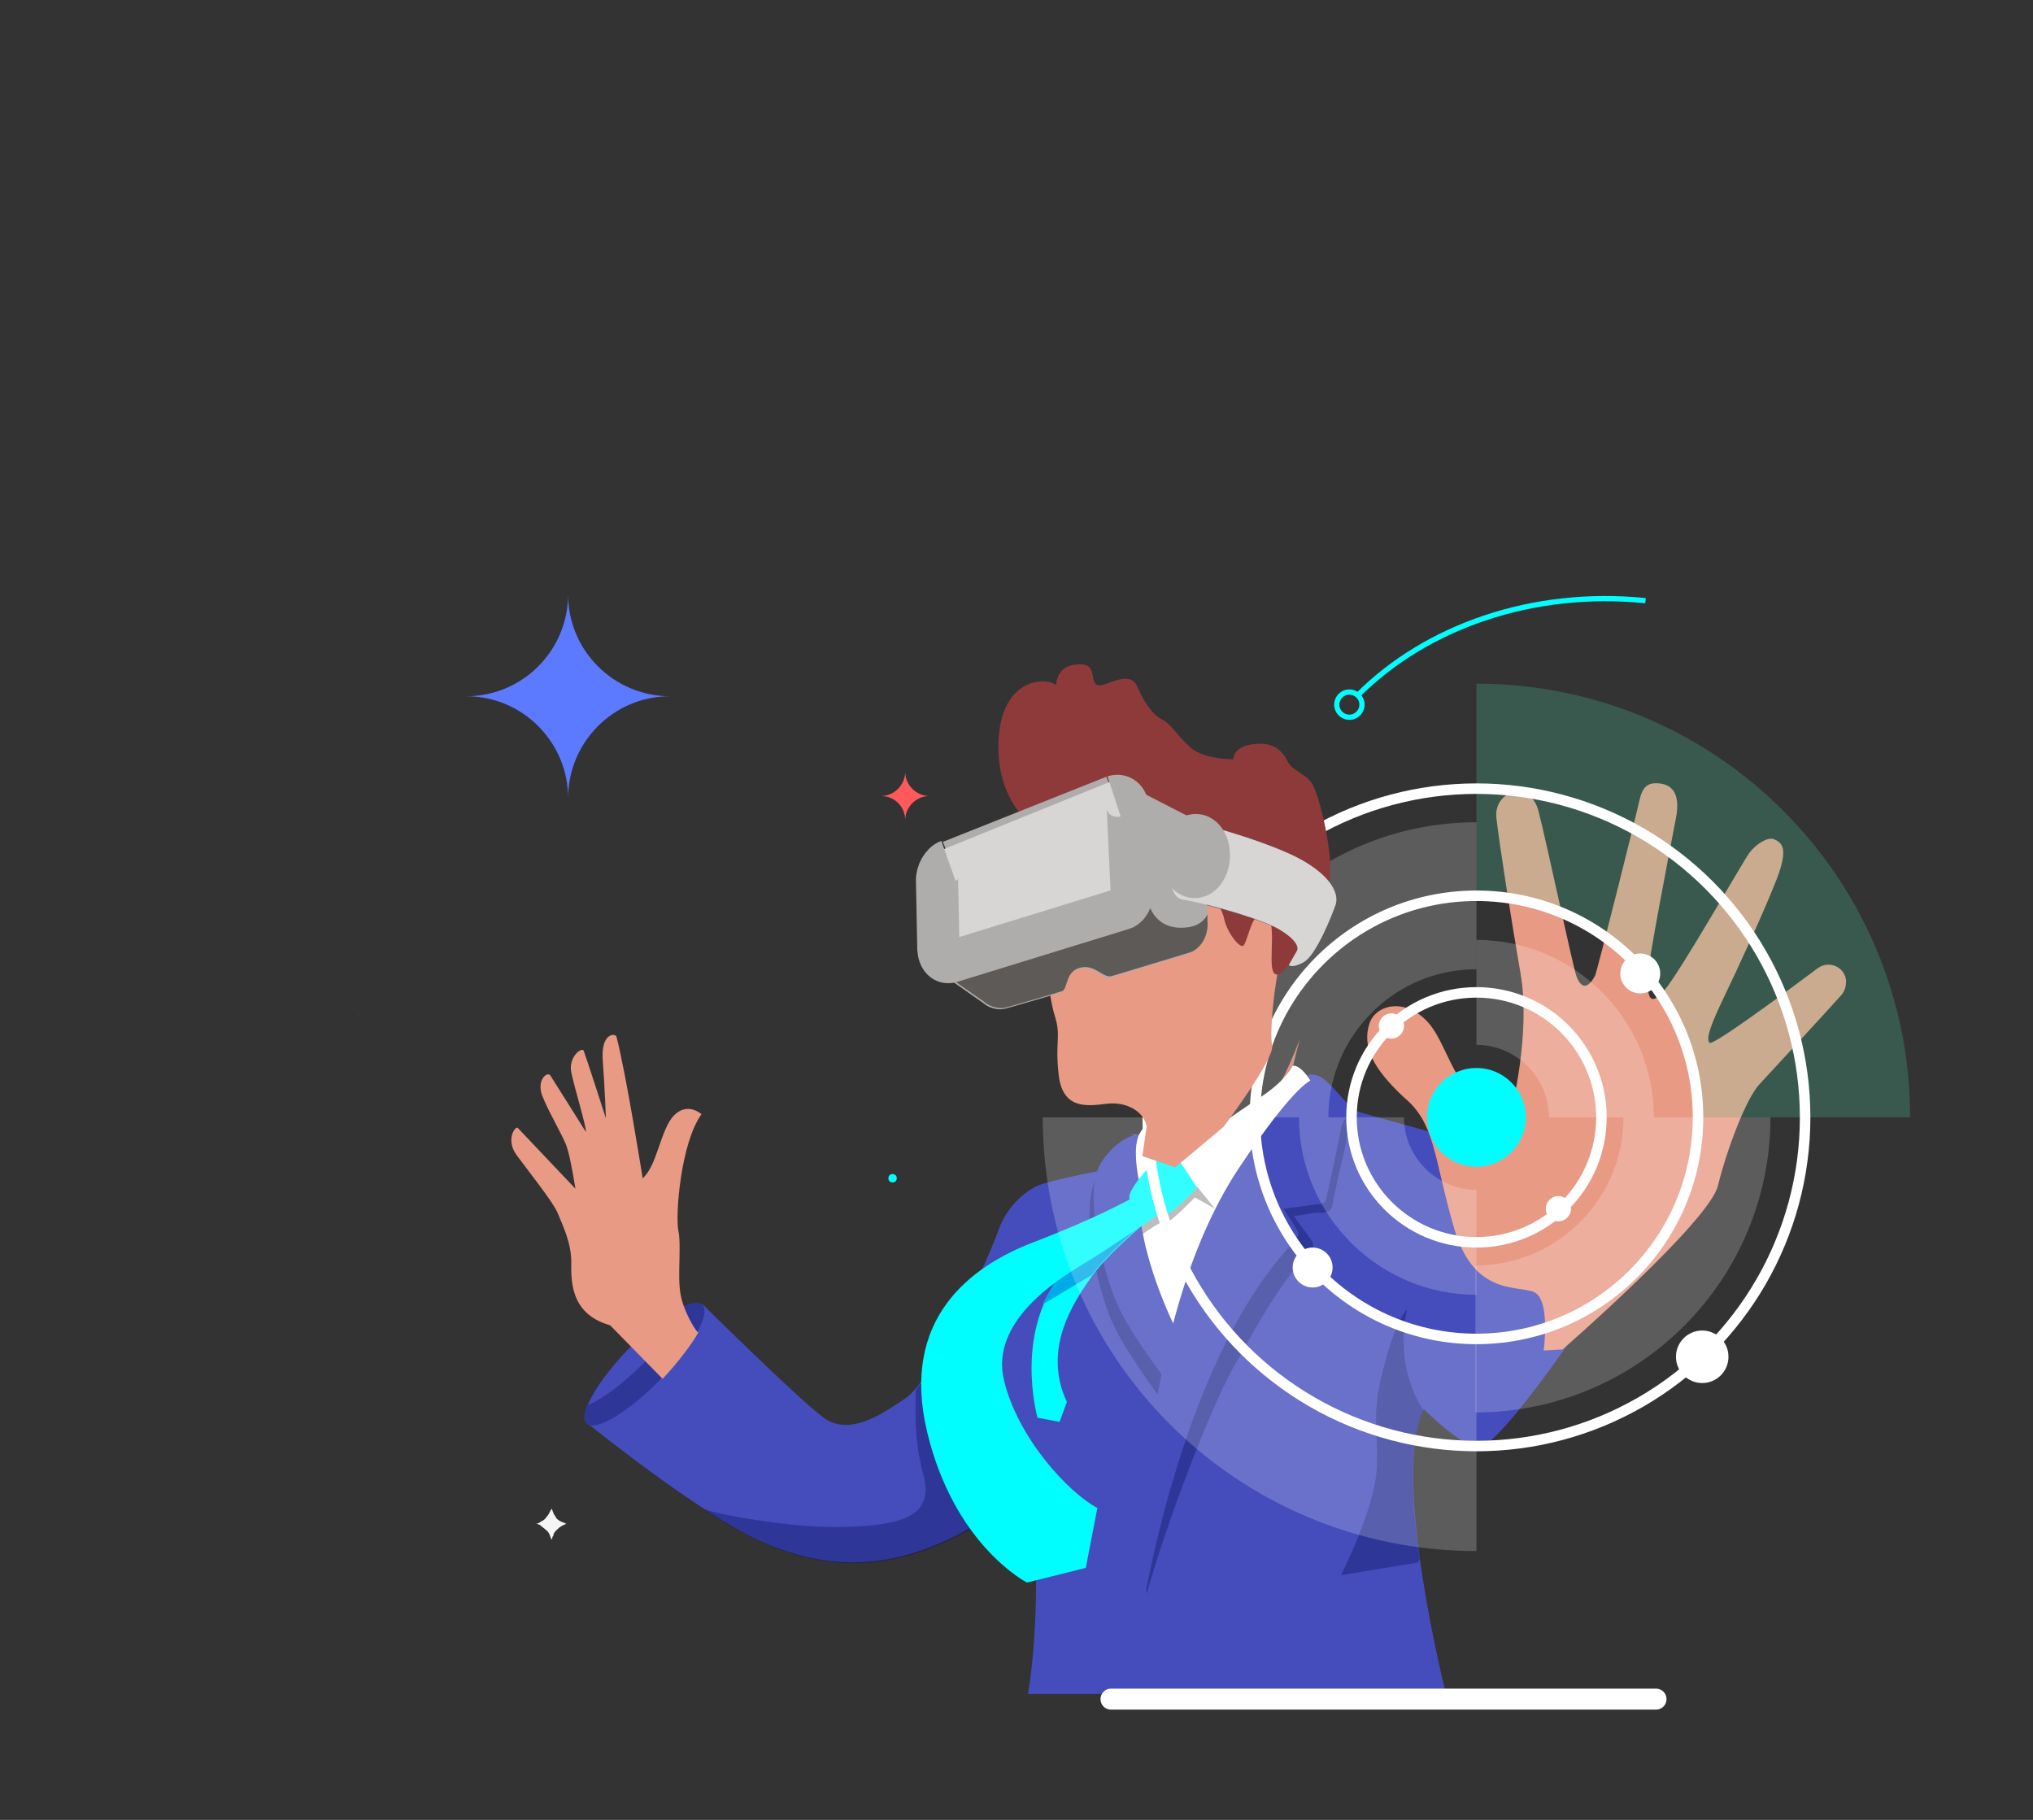 <svg id="esKSiUOq5NZ1" xmlns="http://www.w3.org/2000/svg" xmlns:xlink="http://www.w3.org/1999/xlink" viewBox="0 0 193.6 173.3" shape-rendering="geometricPrecision" text-rendering="geometricPrecision" width="193.6" height="173.3">
<rect x="0" y="0" width="193.6" height="173.3" fill="#333333" stroke="none"/>
<style><![CDATA[
#esKSiUOq5NZ31_tr {animation: esKSiUOq5NZ31_tr__tr 14000ms linear infinite normal forwards}@keyframes esKSiUOq5NZ31_tr__tr { 0% {transform: translate(152.999px,119.75px) rotate(0deg)} 5% {transform: translate(152.999px,119.75px) rotate(-10deg)} 10% {transform: translate(152.999px,119.75px) rotate(10deg)} 15% {transform: translate(152.999px,119.75px) rotate(0deg)} 20% {transform: translate(152.999px,119.75px) rotate(-10deg)} 25% {transform: translate(152.999px,119.75px) rotate(10deg)} 30% {transform: translate(152.999px,119.75px) rotate(0deg)} 35% {transform: translate(152.999px,119.75px) rotate(-10deg)} 40% {transform: translate(152.999px,119.75px) rotate(10deg)} 45% {transform: translate(152.999px,119.75px) rotate(0deg)} 50% {transform: translate(152.999px,119.75px) rotate(-10deg)} 55% {transform: translate(152.999px,119.75px) rotate(10deg)} 60% {transform: translate(152.999px,119.75px) rotate(0deg)} 65% {transform: translate(152.999px,119.75px) rotate(-10deg)} 70% {transform: translate(152.999px,119.75px) rotate(10deg)} 75% {transform: translate(152.999px,119.75px) rotate(0deg)} 80% {transform: translate(152.999px,119.75px) rotate(-10deg)} 85% {transform: translate(152.999px,119.75px) rotate(10deg)} 90% {transform: translate(152.999px,119.75px) rotate(0deg)} 100% {transform: translate(152.999px,119.75px) rotate(0deg)}} #esKSiUOq5NZ32_tr {animation: esKSiUOq5NZ32_tr__tr 14000ms linear infinite normal forwards}@keyframes esKSiUOq5NZ32_tr__tr { 0% {transform: translate(140.6px,106.4px) rotate(0deg)} 100% {transform: translate(140.6px,106.4px) rotate(720deg)}} #esKSiUOq5NZ43_tr {animation: esKSiUOq5NZ43_tr__tr 14000ms linear infinite normal forwards}@keyframes esKSiUOq5NZ43_tr__tr { 0% {transform: translate(140.6px,106.4px) rotate(0deg)} 100% {transform: translate(140.6px,106.4px) rotate(720deg)}} #esKSiUOq5NZ47_tr {animation: esKSiUOq5NZ47_tr__tr 14000ms linear infinite normal forwards}@keyframes esKSiUOq5NZ47_tr__tr { 0% {transform: translate(140.6px,106.4px) rotate(0deg)} 100% {transform: translate(140.6px,106.4px) rotate(-720deg)}} #esKSiUOq5NZ51_tr {animation: esKSiUOq5NZ51_tr__tr 14000ms linear infinite normal forwards}@keyframes esKSiUOq5NZ51_tr__tr { 0% {transform: translate(140.6px,106.4px) rotate(0deg)} 100% {transform: translate(140.6px,106.4px) rotate(720deg)}} #esKSiUOq5NZ55_tr {animation: esKSiUOq5NZ55_tr__tr 14000ms linear infinite normal forwards}@keyframes esKSiUOq5NZ55_tr__tr { 0% {transform: translate(111.7px,111.1px) rotate(-10deg)} 5% {transform: translate(111.7px,111.1px) rotate(0deg)} 14.286% {transform: translate(111.7px,111.1px) rotate(0deg)} 19.286% {transform: translate(111.7px,111.1px) rotate(-5deg)} 28.571% {transform: translate(111.7px,111.1px) rotate(-5deg)} 33.571% {transform: translate(111.7px,111.1px) rotate(0deg)} 42.857% {transform: translate(111.7px,111.1px) rotate(0deg)} 47.857% {transform: translate(111.7px,111.1px) rotate(-5deg)} 58.571% {transform: translate(111.7px,111.1px) rotate(-5deg)} 63.571% {transform: translate(111.7px,111.1px) rotate(0deg)} 72.857% {transform: translate(111.7px,111.1px) rotate(0deg)} 77.857% {transform: translate(111.7px,111.1px) rotate(-5deg)} 87.143% {transform: translate(111.7px,111.1px) rotate(-5deg)} 92.143% {transform: translate(111.7px,111.1px) rotate(0deg)} 100% {transform: translate(111.7px,111.1px) rotate(0deg)}} #esKSiUOq5NZ75 {animation: esKSiUOq5NZ75_s_do 14000ms linear infinite normal forwards}@keyframes esKSiUOq5NZ75_s_do { 0% {stroke-dashoffset: -17} 7.143% {stroke-dashoffset: 0} 100% {stroke-dashoffset: 0}} #esKSiUOq5NZ76 {animation: esKSiUOq5NZ76_s_do 14000ms linear infinite normal forwards}@keyframes esKSiUOq5NZ76_s_do { 0% {stroke-dashoffset: 11.5} 7.143% {stroke-dashoffset: 0} 100% {stroke-dashoffset: 0}} #esKSiUOq5NZ77 {animation: esKSiUOq5NZ77_s_do 14000ms linear infinite normal forwards}@keyframes esKSiUOq5NZ77_s_do { 0% {stroke-dashoffset: -34.7} 7.143% {stroke-dashoffset: 0} 100% {stroke-dashoffset: 0}} #esKSiUOq5NZ80 {animation: esKSiUOq5NZ80_s_do 14000ms linear infinite normal forwards}@keyframes esKSiUOq5NZ80_s_do { 0% {stroke-dashoffset: 14.321} 0.714% {stroke-dashoffset: 14.321} 5.714% {stroke-dashoffset: 0} 100% {stroke-dashoffset: 0}} #esKSiUOq5NZ81_ts {animation: esKSiUOq5NZ81_ts__ts 14000ms linear infinite normal forwards}@keyframes esKSiUOq5NZ81_ts__ts { 0% {transform: translate(23px,101.5px) scale(0,0);animation-timing-function: cubic-bezier(0.42,0,0.58,1)} 2.143% {transform: translate(23px,101.5px) scale(1.1,1.1);animation-timing-function: cubic-bezier(0,0,0.58,1)} 4.286% {transform: translate(23px,101.5px) scale(1,1)} 100% {transform: translate(23px,101.5px) scale(1,1)}} #esKSiUOq5NZ82_ts {animation: esKSiUOq5NZ82_ts__ts 14000ms linear infinite normal forwards}@keyframes esKSiUOq5NZ82_ts__ts { 0% {transform: translate(35px,97.6px) scale(0,0)} 4.286% {transform: translate(35px,97.6px) scale(0,0);animation-timing-function: cubic-bezier(0.42,0,0.58,1)} 6.429% {transform: translate(35px,97.6px) scale(1.1,1.1);animation-timing-function: cubic-bezier(0,0,0.58,1)} 8.571% {transform: translate(35px,97.6px) scale(1,1)} 100% {transform: translate(35px,97.6px) scale(1,1)}} #esKSiUOq5NZ83_ts {animation: esKSiUOq5NZ83_ts__ts 14000ms linear infinite normal forwards}@keyframes esKSiUOq5NZ83_ts__ts { 0% {transform: translate(86.2px,75.8px) scale(0.7,0.7);animation-timing-function: cubic-bezier(0.42,0,0.58,1)} 3.571% {transform: translate(86.2px,75.8px) scale(1,1);animation-timing-function: cubic-bezier(0,0,0.58,1)} 7.143% {transform: translate(86.2px,75.8px) scale(0.7,0.7);animation-timing-function: cubic-bezier(0.42,0,0.58,1)} 10.714% {transform: translate(86.2px,75.8px) scale(1,1);animation-timing-function: cubic-bezier(0,0,0.58,1)} 14.286% {transform: translate(86.2px,75.8px) scale(0.7,0.7);animation-timing-function: cubic-bezier(0.42,0,0.58,1)} 17.857% {transform: translate(86.2px,75.8px) scale(1,1);animation-timing-function: cubic-bezier(0,0,0.58,1)} 21.429% {transform: translate(86.2px,75.8px) scale(0.7,0.7);animation-timing-function: cubic-bezier(0.42,0,0.58,1)} 25% {transform: translate(86.2px,75.8px) scale(1,1);animation-timing-function: cubic-bezier(0,0,0.58,1)} 28.571% {transform: translate(86.2px,75.8px) scale(0.7,0.7);animation-timing-function: cubic-bezier(0.42,0,0.58,1)} 32.143% {transform: translate(86.2px,75.8px) scale(1,1);animation-timing-function: cubic-bezier(0,0,0.58,1)} 35.714% {transform: translate(86.2px,75.8px) scale(0.7,0.7);animation-timing-function: cubic-bezier(0.42,0,0.58,1)} 39.286% {transform: translate(86.2px,75.8px) scale(1,1);animation-timing-function: cubic-bezier(0,0,0.58,1)} 42.857% {transform: translate(86.2px,75.8px) scale(0.7,0.7);animation-timing-function: cubic-bezier(0.42,0,0.58,1)} 46.429% {transform: translate(86.2px,75.8px) scale(1,1);animation-timing-function: cubic-bezier(0,0,0.58,1)} 50% {transform: translate(86.2px,75.8px) scale(0.7,0.7);animation-timing-function: cubic-bezier(0.42,0,0.58,1)} 53.571% {transform: translate(86.2px,75.8px) scale(1,1);animation-timing-function: cubic-bezier(0,0,0.58,1)} 57.143% {transform: translate(86.2px,75.8px) scale(0.7,0.7);animation-timing-function: cubic-bezier(0.42,0,0.58,1)} 60.714% {transform: translate(86.2px,75.8px) scale(1,1);animation-timing-function: cubic-bezier(0,0,0.58,1)} 64.286% {transform: translate(86.2px,75.8px) scale(0.7,0.7);animation-timing-function: cubic-bezier(0.42,0,0.58,1)} 67.857% {transform: translate(86.2px,75.8px) scale(1,1);animation-timing-function: cubic-bezier(0,0,0.58,1)} 71.429% {transform: translate(86.2px,75.8px) scale(0.7,0.7);animation-timing-function: cubic-bezier(0.42,0,0.58,1)} 75% {transform: translate(86.2px,75.8px) scale(1,1);animation-timing-function: cubic-bezier(0,0,0.58,1)} 78.571% {transform: translate(86.2px,75.8px) scale(0.7,0.7);animation-timing-function: cubic-bezier(0.42,0,0.58,1)} 82.143% {transform: translate(86.2px,75.8px) scale(1,1);animation-timing-function: cubic-bezier(0,0,0.58,1)} 85.714% {transform: translate(86.2px,75.8px) scale(0.7,0.7)} 100% {transform: translate(86.2px,75.8px) scale(0.7,0.7)}} #esKSiUOq5NZ85_ts {animation: esKSiUOq5NZ85_ts__ts 14000ms linear infinite normal forwards}@keyframes esKSiUOq5NZ85_ts__ts { 0% {transform: translate(86.35px,65.6px) scale(0,0)} 4.286% {transform: translate(86.35px,65.6px) scale(0,0);animation-timing-function: cubic-bezier(0.42,0,0.58,1)} 7.857% {transform: translate(86.35px,65.6px) scale(1.1,1.1);animation-timing-function: cubic-bezier(0,0,0.58,1)} 11.429% {transform: translate(86.35px,65.6px) scale(1,1)} 100% {transform: translate(86.35px,65.6px) scale(1,1)}} #esKSiUOq5NZ87_ts {animation: esKSiUOq5NZ87_ts__ts 14000ms linear infinite normal forwards}@keyframes esKSiUOq5NZ87_ts__ts { 0% {transform: translate(54.1px,66.3px) scale(1,1);animation-timing-function: cubic-bezier(0.42,0,0.58,1)} 3.571% {transform: translate(54.1px,66.3px) scale(0.8,0.8)} 7.143% {transform: translate(54.1px,66.3px) scale(1,1);animation-timing-function: cubic-bezier(0.42,0,0.58,1)} 10.714% {transform: translate(54.1px,66.3px) scale(0.8,0.8)} 14.286% {transform: translate(54.1px,66.3px) scale(1,1);animation-timing-function: cubic-bezier(0.42,0,0.58,1)} 17.857% {transform: translate(54.1px,66.3px) scale(0.8,0.8)} 21.429% {transform: translate(54.1px,66.3px) scale(1,1);animation-timing-function: cubic-bezier(0.42,0,0.58,1)} 25% {transform: translate(54.1px,66.3px) scale(0.8,0.8)} 28.571% {transform: translate(54.1px,66.3px) scale(1,1);animation-timing-function: cubic-bezier(0.42,0,0.58,1)} 32.143% {transform: translate(54.1px,66.3px) scale(0.8,0.8)} 35.714% {transform: translate(54.1px,66.3px) scale(1,1);animation-timing-function: cubic-bezier(0.42,0,0.58,1)} 39.286% {transform: translate(54.1px,66.3px) scale(0.8,0.8)} 42.857% {transform: translate(54.1px,66.3px) scale(1,1);animation-timing-function: cubic-bezier(0.42,0,0.58,1)} 46.429% {transform: translate(54.1px,66.3px) scale(0.8,0.8)} 50% {transform: translate(54.1px,66.3px) scale(1,1);animation-timing-function: cubic-bezier(0.42,0,0.58,1)} 53.571% {transform: translate(54.1px,66.3px) scale(0.8,0.8)} 57.143% {transform: translate(54.1px,66.3px) scale(1,1);animation-timing-function: cubic-bezier(0.42,0,0.58,1)} 60.714% {transform: translate(54.1px,66.3px) scale(0.8,0.8)} 64.286% {transform: translate(54.1px,66.3px) scale(1,1);animation-timing-function: cubic-bezier(0.42,0,0.58,1)} 67.857% {transform: translate(54.1px,66.3px) scale(0.8,0.8)} 71.429% {transform: translate(54.1px,66.3px) scale(1,1);animation-timing-function: cubic-bezier(0.42,0,0.58,1)} 75% {transform: translate(54.1px,66.3px) scale(0.8,0.8)} 78.571% {transform: translate(54.1px,66.3px) scale(1,1);animation-timing-function: cubic-bezier(0.42,0,0.58,1)} 82.143% {transform: translate(54.1px,66.3px) scale(0.8,0.8)} 85.714% {transform: translate(54.1px,66.3px) scale(1,1)} 100% {transform: translate(54.1px,66.3px) scale(1,1)}} #esKSiUOq5NZ89_tr {animation: esKSiUOq5NZ89_tr__tr 14000ms linear infinite normal forwards}@keyframes esKSiUOq5NZ89_tr__tr { 0% {transform: translate(41.2px,24.05px) rotate(0deg)} 10.714% {transform: translate(41.2px,24.05px) rotate(0deg)} 100% {transform: translate(41.2px,24.05px) rotate(360deg)}} #esKSiUOq5NZ89_ts {animation: esKSiUOq5NZ89_ts__ts 14000ms linear infinite normal forwards}@keyframes esKSiUOq5NZ89_ts__ts { 0% {transform: scale(0,0)} 10.714% {transform: scale(0,0);animation-timing-function: cubic-bezier(0.42,0,0.58,1)} 14.286% {transform: scale(1.1,1.1);animation-timing-function: cubic-bezier(0,0,0.58,1)} 17.857% {transform: scale(1,1)} 100% {transform: scale(1,1)}} #esKSiUOq5NZ94_ts {animation: esKSiUOq5NZ94_ts__ts 14000ms linear infinite normal forwards}@keyframes esKSiUOq5NZ94_ts__ts { 0% {transform: translate(30.5px,14.775px) scale(0,0)} 15% {transform: translate(30.5px,14.775px) scale(0,0);animation-timing-function: cubic-bezier(0.42,0,0.58,1)} 18.571% {transform: translate(30.5px,14.775px) scale(1.1,1.1);animation-timing-function: cubic-bezier(0,0,0.58,1)} 22.143% {transform: translate(30.5px,14.775px) scale(1,1)} 100% {transform: translate(30.5px,14.775px) scale(1,1)}} #esKSiUOq5NZ97_tr {animation: esKSiUOq5NZ97_tr__tr 14000ms linear infinite normal forwards}@keyframes esKSiUOq5NZ97_tr__tr { 0% {transform: translate(22.2px,36.7px) rotate(0deg)} 12.857% {transform: translate(22.2px,36.7px) rotate(0deg)} 100% {transform: translate(22.2px,36.7px) rotate(720deg)}} #esKSiUOq5NZ97_ts {animation: esKSiUOq5NZ97_ts__ts 14000ms linear infinite normal forwards}@keyframes esKSiUOq5NZ97_ts__ts { 0% {transform: scale(0,0)} 12.857% {transform: scale(0,0);animation-timing-function: cubic-bezier(0.42,0,0.58,1)} 16.429% {transform: scale(1.1,1.1);animation-timing-function: cubic-bezier(0,0,0.58,1)} 20% {transform: scale(1,1)} 100% {transform: scale(1,1)}} #esKSiUOq5NZ104_ts {animation: esKSiUOq5NZ104_ts__ts 14000ms linear infinite normal forwards}@keyframes esKSiUOq5NZ104_ts__ts { 0% {transform: translate(71px,72.5px) scale(0,0)} 2.143% {transform: translate(71px,72.5px) scale(0,0);animation-timing-function: cubic-bezier(0.42,0,0.58,1)} 5.714% {transform: translate(71px,72.5px) scale(1.1,1.1);animation-timing-function: cubic-bezier(0,0,0.58,1)} 9.286% {transform: translate(71px,72.5px) scale(1,1)} 100% {transform: translate(71px,72.5px) scale(1,1)}} #esKSiUOq5NZ108 {animation: esKSiUOq5NZ108_c_o 14000ms linear infinite normal forwards}@keyframes esKSiUOq5NZ108_c_o { 0% {opacity: 0} 10% {opacity: 0} 12.143% {opacity: 1} 14.286% {opacity: 1} 16.429% {opacity: 0} 22.857% {opacity: 0} 25% {opacity: 1} 27.143% {opacity: 1} 29.286% {opacity: 0} 35.714% {opacity: 0} 37.857% {opacity: 1} 40% {opacity: 1} 42.143% {opacity: 0} 48.571% {opacity: 0} 50.714% {opacity: 1} 52.857% {opacity: 1} 55% {opacity: 0} 61.429% {opacity: 0} 63.571% {opacity: 1} 65.714% {opacity: 1} 67.857% {opacity: 0} 74.286% {opacity: 0} 76.429% {opacity: 1} 78.571% {opacity: 1} 80.714% {opacity: 0} 87.143% {opacity: 0} 89.286% {opacity: 1} 91.429% {opacity: 1} 93.571% {opacity: 0} 100% {opacity: 0}} #esKSiUOq5NZ109 {animation: esKSiUOq5NZ109_c_o 14000ms linear infinite normal forwards}@keyframes esKSiUOq5NZ109_c_o { 0% {opacity: 0} 7.857% {opacity: 0} 10% {opacity: 1} 12.143% {opacity: 1} 14.286% {opacity: 1} 16.429% {opacity: 0} 20.714% {opacity: 0} 22.857% {opacity: 1} 27.143% {opacity: 1} 29.286% {opacity: 0} 33.571% {opacity: 0} 35.714% {opacity: 1} 40% {opacity: 1} 42.143% {opacity: 0} 46.429% {opacity: 0} 48.571% {opacity: 1} 52.857% {opacity: 1} 55% {opacity: 0} 59.286% {opacity: 0} 61.429% {opacity: 1} 65.714% {opacity: 1} 67.857% {opacity: 0} 72.143% {opacity: 0} 74.286% {opacity: 1} 78.571% {opacity: 1} 80.714% {opacity: 0} 85% {opacity: 0} 87.143% {opacity: 1} 91.429% {opacity: 1} 93.571% {opacity: 0} 97.857% {opacity: 0} 100% {opacity: 1}} #esKSiUOq5NZ110 {animation: esKSiUOq5NZ110_c_o 14000ms linear infinite normal forwards}@keyframes esKSiUOq5NZ110_c_o { 0% {opacity: 0} 5.714% {opacity: 0} 7.857% {opacity: 1} 14.286% {opacity: 1} 16.429% {opacity: 0} 18.571% {opacity: 0} 20.714% {opacity: 1} 27.143% {opacity: 1} 29.286% {opacity: 0} 31.429% {opacity: 0} 33.571% {opacity: 1} 40% {opacity: 1} 42.143% {opacity: 0} 44.286% {opacity: 0} 46.429% {opacity: 1} 52.857% {opacity: 1} 55% {opacity: 0} 57.143% {opacity: 0} 59.286% {opacity: 1} 65.714% {opacity: 1} 67.857% {opacity: 0} 70% {opacity: 0} 72.143% {opacity: 1} 78.571% {opacity: 1} 80.714% {opacity: 0} 82.857% {opacity: 0} 85% {opacity: 1} 91.429% {opacity: 1} 93.571% {opacity: 0} 95.714% {opacity: 0} 97.857% {opacity: 1} 100% {opacity: 1}} #esKSiUOq5NZ111_ts {animation: esKSiUOq5NZ111_ts__ts 14000ms linear infinite normal forwards}@keyframes esKSiUOq5NZ111_ts__ts { 0% {transform: translate(30.7px,68.3px) scale(0,0)} 6.429% {transform: translate(30.7px,68.3px) scale(0,0);animation-timing-function: cubic-bezier(0.42,0,0.58,1)} 10% {transform: translate(30.7px,68.3px) scale(1.1,1.1);animation-timing-function: cubic-bezier(0,0,0.58,1)} 13.571% {transform: translate(30.7px,68.3px) scale(1,1)} 100% {transform: translate(30.7px,68.3px) scale(1,1)}} #esKSiUOq5NZ124_ts {animation: esKSiUOq5NZ124_ts__ts 14000ms linear infinite normal forwards}@keyframes esKSiUOq5NZ124_ts__ts { 0% {transform: translate(69.4px,43.7px) scale(0,0)} 8.571% {transform: translate(69.4px,43.7px) scale(0,0);animation-timing-function: cubic-bezier(0.42,0,0.58,1)} 12.143% {transform: translate(69.4px,43.7px) scale(1.1,1.1);animation-timing-function: cubic-bezier(0,0,0.58,1)} 15.714% {transform: translate(69.4px,43.7px) scale(1,1)} 100% {transform: translate(69.4px,43.7px) scale(1,1)}} #esKSiUOq5NZ138_ts {animation: esKSiUOq5NZ138_ts__ts 14000ms linear infinite normal forwards}@keyframes esKSiUOq5NZ138_ts__ts { 0% {transform: translate(78.6px,94px) scale(0,0);animation-timing-function: cubic-bezier(0.42,0,0.58,1)} 3.571% {transform: translate(78.6px,94px) scale(1.1,1.1);animation-timing-function: cubic-bezier(0,0,0.58,1)} 7.143% {transform: translate(78.6px,94px) scale(1,1)} 100% {transform: translate(78.6px,94px) scale(1,1)}}
]]></style>
<defs><linearGradient id="esKSiUOq5NZ125-fill" x1="0.047" y1="8.518" x2="17.079" y2="8.518" spreadMethod="pad" gradientUnits="userSpaceOnUse" gradientTransform="translate(0 0)"><stop id="esKSiUOq5NZ125-fill-0" offset="0%" stop-color="#0af"/><stop id="esKSiUOq5NZ125-fill-1" offset="100%" stop-color="#2f76ff"/></linearGradient></defs><g><g><g><path d="M110.9,110.9l-.4,1.4.3.4c0,0,3-2.7,5.9-3.6c3-.9,4.6-.8,4.6-.8s.5,0,1-.2c.2-.3.4-.5.6-.8c0-.1-.1-.3-.2-.5-.8-1.3,1.1-7.9,1.1-7.9s-1.7,4.6-3,5.9c-1.2,1.3-7.8,3.6-13.3,3.2c2,.2,3.4,1.5,3.4,2.9v0Z" fill="#cc7d6a"/><path d="M105.7,111.3c0,0-4.3.8-6.3,1.4-1.5.4-3.5,2.1-4.3,4.4-.8,2.4-6.2,14.2-8.8,16s-5.6,3.7-8,1.8c-2.4-1.8-11.4-10.7-11.4-10.7l-11,11.3c0,0,10.5,8.5,16.4,11.2c6,2.7,12.5,3.3,20.6-1.5l5.7,1.5c0,0,.4,7.9-.7,14.6h39.8c0,0-5.3-20.9-2.1-27.1c0,0,2.9,2.9,4.9,3.7c2.1.7,12.6-15.5,12.6-15.5l-14-13.8-11.1-3.1-20.8,5.9-1.5-.1v0Z" fill="#454dbd"/><polygon points="114.5,112.6 108.5,115 107.8,116.8 111.3,126.7 113.2,126.3 116.6,116.2" fill="#fff"/><path d="M111.7,127.8c0,0-3.7-7.1-3.6-12.8l-.1-5.7c0,0-2,.1-3.6,2.9s.1,10.7,1.6,13.9c1.3,2.8,4.7,7.3,4.7,7.3l1-5.6v0Z" opacity="0.4" fill="#0d1861"/><path d="M125.3,103.7c0,0-1.3-2.4-2.2-2.2c0,0-.6,1.3-2.8,2.8-2.2,1.4-8,5.6-8.4,5.6-.3,0-.2.5.1,1.4s3.7,5.8,3.7,5.8l9.1-12.7.5-.7v0Z" fill="#fff"/><polygon points="114,113 115.7,115.1 113.2,113.7" fill="#afadab"/><path d="M124.1,119.9c.1-.1.2-.2.3-.3.3-.2.8-.7.6-1.3-.1-.3-1.4-1.9-1.8-2.5.9-.1,1.8-.3,2.1-.3.1,0,.1,0,.2,0s.1,0,.2,0c.3,0,1.1,0,1.2-.8c0-.3.8-3.8,1.2-5.5.1-.6.2-1.1.3-1.3.1-.4.3-.8.5-1.2.1-.2.3-.5.3-.7l-1-.3-2,.5-4.1,4.2-8.2,17.6-5,21.6.3,2.2c1.6-5.9,6-17.8,8.6-22.2c2.3-4.1,3.9-7,6.3-9.7Z" opacity="0.4" fill="#0d1861"/><path d="M108.6,154.5c0,0-1.1-27.5,9.4-43.3c5.2-7.8,6.8-8.3,6.8-8.3l-.3-.5c0,0,.6-.3,1.5.3.8.6,2.2,2.3,2.5,2.6s-.6,1.2-.8,2.2c-.2,1.1-1.3,6.3-1.4,6.7s-.6.5-1.1.5c-.6.1-3,.4-3,.4s1.2,1.7,1.4,2.2c.2.4-.3.9-.7,1.3-10.8,11.7-14.3,35.9-14.3,35.9v0Z" fill="#454dbd"/><path d="M114.1,113.7l-.5-.7-5.1,2-.8,1.8.4,1.2c.9-.6,1.7-1.2,2.3-1.5.2,0,.5,0,.9-.2.7-.4,2.8-2.6,2.8-2.6v0Z" fill="#afadab"/><path d="M112,126.6c0,0-3.7-7.2-3.5-12.9v-5.7c0,0-2,.1-3.7,2.8-1.7,2.8.3,10.5,1.6,13.4c1.2,2.8,4.7,7.3,4.7,7.3l.9-4.9v0Z" fill="#454dbd"/><path d="M110.5,115.2c0,0-4.8,3.9-6.5,6.3s-4.8,6.9-2.4,12l-.7,1.9-2.1-.4c0,0-2.4-8.5,2.7-14.1c5-5.5,8.1-6.1,8.1-6.1l.9.4v0Z" fill="#00feff"/><path d="M109.5,114.8c0,0-3.1.6-8.1,6.1-.9,1-1.6,2.2-2.1,3.3c1.9-1.1,3.5-2.1,4.7-2.8c1.7-2.4,6.5-6.3,6.5-6.3l-1-.3v0Z" fill="#00aae8"/><path d="M111.2,109.9c0,0-1.3-1.8-1.3-3c0,0-.6-.4-1.4,1.1s.1,5.1.1,5.1l2.6-3.2v0Z" fill="#fff"/><path d="M110,115.6c.1.1.5.3,1.2,0s2.8-2.5,2.8-2.5l-2.1-3.2c0,0-.4-.3-1.4.2-.5.3-3.4,3.4-2.9,4.1.2.3.8,0,1.3.2.4.1,1.5.8,1.5.8s-.3.3-.4.4v0Z" fill="#00feff"/><g><ellipse rx="7.9" ry="2.1" transform="matrix(.699-.715 0.715 0.699 61.371 129.909)" fill="#454dbd"/><ellipse rx="7.9" ry="2.1" transform="matrix(.699-.715 0.715 0.699 61.371 129.909)" opacity="0.4" fill="#0d1861"/><path d="M59.9,128.4c-1.9,2-3.3,3.9-3.9,5.4c1.4-.6,3.4-2.1,5.3-4c1.9-2,3.3-3.9,3.9-5.4-1.4.6-3.4,2.1-5.3,4Z" fill="#454dbd"/><g><path d="M63.1,131.3c1.5-1.6,2.7-3.2,3.4-4.4l-.2-.2c0,0-1.2-1.7-1.5-3.5-.3-1.7.1-4.6-.2-6s.2-8.3,2.2-11.1c0,0-1.3-1.2-2.6.1s-1.6,4.8-3,6c0,0-1.6-10.1-2.5-13.5-.1-.3-1.5-.4-1.3,2.3s.3,5.5.3,5.5-1.9-5.9-2.1-6.4c-.1-.5-1.5.5-1.2,2s1.4,5,1.4,5.7c0,0-3.2-5.1-3.4-5.4-.3-.4-1.4.5-.7,2.1.7,1.7,2.1,4,2.3,4.8.3.8.8,3.9.8,3.9s-5.3-5.6-5.5-5.8-1.2,1.1-.1,2.6s3.5,4.5,3.9,5.5s1.3,2.8,1.3,4.6c0,1.7-.2,5,3.7,6.1l5,5.1v0Z" fill="#e89a85"/></g></g><path d="M89.4,130.7l-.7-.5c-.5.9-1.1,1.6-1.5,2.2c0,1.7-.2,4.6.7,7.9c1.2,4.2-2.2,5-7.8,5.1-5,.1-11.7-1.2-13.1-1.7c1.9,1.3,3.9,2.4,5.4,3.1c6,2.7,12.5,3.3,20.6-1.5l5.2,1.4.7-.8-9.5-15.2v0Z" opacity="0.4" fill="#0d1861"/><path d="M110.7,115.4c-.8.5-5.1,3.5-7.6,5s-8.8,5.5-7.5,11s6.1,10.7,8.9,12.2l-1.1,5.7-5.6,1.4c0,0-6.9-3.5-9.5-14.3s4.1-15.8,10.1-18.1s9-4,9.4-4.2s1.2-.3,1.8-.1c.7.3,1.8,1,1.1,1.4v0Z" fill="#00feff"/><path d="M134,124.7c0,0-1,.7-2.2,5.4-1.3,4.7-.5,6.1-.7,9.8-.2,3.8-3.4,10.1-3.4,10.1l7.3-1.2.2-.3c-.8-5.5-1.1-11.4.4-14.2c0,.1-2.9-3.8-1.6-9.6v0Z" opacity="0.4" fill="#0d1861"/><circle r="0.4" transform="translate(85 112.2)" fill="#00feff"/></g></g><line x1="105.8" y1="161.8" x2="157.7" y2="161.8" fill="none" stroke="#fff" stroke-width="2" stroke-linecap="round" stroke-miterlimit="10"/></g><g><g id="esKSiUOq5NZ31_tr" transform="translate(152.999,119.75) rotate(0)"><path d="M130.4,97.5c.6-1.9,3.6-2.6,5.8.1c1.3,1.7,1.9,4.1,3.3,5.8s4.4,2.4,4.4,2.4s1.9-7.3.9-13.1c-.9-5.2-2-12.2-2.3-14.8s3.2-3.7,4-.7c.8,3.1,3.1,14,3.6,15.7.6,1.7,1.4.8,1.8,0c.3-.8,3.9-15.2,4.2-16.6s.8-1.8,1.9-1.7c1,.1,2.1.7,1.6,3.3s-2.7,13.9-2.7,15.2s0,3.1,1.6,1.2s7.5-12.3,8.1-13.1s1.7-1.5,2.3-1.3c.7.3,1.5.7.3,3.8s-3.8,8.7-5,11.2-1.8,4-1.4,4.4c.3.3,6.7-4.4,10.3-7.1c1.1-.8,2.6-.1,2.7,1.2v0c0,.5-.1.9-.4,1.3-1.6,1.8-6.8,7.4-7.8,8.5-1.3,1.3-3.2,6.4-4,9.7-.8,3.4-14.8,15.6-14.8,15.6l-1.8.1c0,0,.7-5-1-5.6s-5.8.3-7.6-6.3c-1.9-6.6-1.7-9.7-4.7-12.2-2.9-2.7-4-4.8-3.3-7v0Z" transform="translate(-152.999,-119.75)" fill="#e89a85"/></g><g id="esKSiUOq5NZ32_tr" transform="translate(140.6,106.4) rotate(0)"><g transform="translate(-140.6,-106.4)"><circle r="4.7" transform="translate(140.6 106.4)" fill="#00feff"/><g opacity="0.2"><path d="M140.6,118.3c-6.5,0-11.9-5.3-11.9-11.9" fill="none" stroke="#fff" stroke-width="10" stroke-miterlimit="10"/><path d="M140.6,94.5c6.5,0,11.9,5.3,11.9,11.9" fill="none" stroke="#fff" stroke-width="10" stroke-miterlimit="10"/></g><g opacity="0.2"><path d="M119.5,106.4c0-11.6,9.4-21.1,21.1-21.1" fill="none" stroke="#fff" stroke-width="14" stroke-miterlimit="10"/><path d="M161.6,106.4c0,11.6-9.4,21.1-21.1,21.1" fill="none" stroke="#fff" stroke-width="14" stroke-miterlimit="10"/></g><g opacity="0.2"><path d="M140.6,137.7c-17.3,0-31.3-14-31.3-31.3" fill="none" stroke="#fff" stroke-width="20" stroke-miterlimit="10"/><path d="M140.6,75.1c17.3,0,31.3,14,31.3,31.3" fill="none" stroke="#51f2b8" stroke-width="20" stroke-miterlimit="10"/></g></g></g><g id="esKSiUOq5NZ43_tr" transform="translate(140.6,106.4) rotate(0)"><g transform="translate(-140.6,-106.4)"><circle r="11.9" transform="translate(140.6 106.4)" fill="none" stroke="#fff" stroke-miterlimit="10"/><circle r="1.2" transform="translate(132.5 97.7)" fill="#fff"/><circle r="1.2" transform="translate(148.4 115.1)" fill="#fff"/></g></g><g id="esKSiUOq5NZ47_tr" transform="translate(140.6,106.4) rotate(0)"><g transform="translate(-140.6,-106.4)"><circle r="21.1" transform="translate(140.6 106.4)" fill="none" stroke="#fff" stroke-miterlimit="10"/><circle r="1.9" transform="translate(125 120.7)" fill="#fff"/><circle r="1.9" transform="translate(156.2 92.7)" fill="#fff"/></g></g><g id="esKSiUOq5NZ51_tr" transform="translate(140.6,106.4) rotate(0)"><g transform="translate(-140.6,-106.4)"><circle r="31.3" transform="translate(140.6 106.4)" fill="none" stroke="#fff" stroke-miterlimit="10"/><circle r="2.5" transform="translate(120 82.7)" fill="#fff"/><circle r="2.5" transform="translate(162.1 129.2)" fill="#fff"/></g></g></g><g id="esKSiUOq5NZ55_tr" transform="translate(111.7,111.1) rotate(-10)"><g transform="translate(-111.7,-111.1)"><path d="M109.9,106.9c0-1.4-1.4-2.7-3.4-2.8-1.9-.1-4.2-.2-4-3.5s.9-3.5.6-5.7c-.3-2.1.4-10.8.4-10.8h19.8l2.8,5.4c0,0-.6,3-1.4,5.2s-1.7,5.4-1.7,6.7-5.9,6.8-5.9,6.8l-5.2,3-2.9-1.6.9-2.7v0Z" fill="#e89a85"/><path d="M104.2,76.8c0,0-3.1-2.9-1.8-8.6s5.4-5.2,6.3-4.2c0,0,.3-1.6,1.9-1.6s1.7.6,1.7,1.4.1,1.1,1.2.9s2.5-.5,2.8.8.9,2.9,1.8,3.5c.8.6,1.2,1.9,2.2,3.1c1,1.3,3.8,1.8,3.8,1.8s.1-1.1,1.9-1.1s2.7.8,3.1,2c.3,1.2,1.4,1.5,1.9,2.5.6.9,1,7.9,0,9.8s-5,7.7-6.3,7.7s1-4.8-.1-5.8-2.1,2.1-2.6,2.5c-.4.4-1.4-1.6-1.4-2.8s-1.6-4.9-1.6-4.9l-14.8-7v0Z" fill="#8e3a3a"/><path d="M118.8,78.3l-5.4-4" fill="#afadab"/><path d="M114.3,75.7l4.2,3.1" fill="#afadab"/><path d="M127.2,90.5c-1.4-1.7-6.7-4.2-8.2-4.7-1.7-.6-3-.6-2.6-3.2-.3,1.7-.4,3.3.7,3.7c2.8,1,7.4,3.3,8.7,4.5c1.8,1.6,1.2,2.2,1.2,2.2l-1,1.2c0,0,.2.4,1.4,0c1.1-1.4,1.2-2-.2-3.7v0Z" fill="#5e5a57"/><path d="M95.9,78.8l16.4-3.4" fill="none" stroke="#afadab" stroke-width="4.02" stroke-miterlimit="10"/><path d="M113.4,74.3l.4,4.2-14.2,2.8c-1.2.2-2.3,1.3-2.5,2.7l-.8,4.7-3,.6l3.3,3.3c.4.5,1,.8,1.6.9.2,0,.3,0,.5,0c0,0,4.8-.5,5.4-.6s.6-1.8,2.1-1.9s2,1.5,2.9,1.3c.9-.1,7.5-.9,7.5-.9c1.3-.2,2.3-1.3,2.4-2.7l1-7.8v-.1c0-.8-.2-1.5-.7-2v0c-.1-.1-.2-.2-.3-.3v0v0c-.1-.1-.1-.1-.2-.1" fill="#afadab"/><path d="M118.4,78.8v0c.1,0,.1.1.2.1v0v0c.1.1.1.1.2.2.4.4.5,1,.5,1.5v0l-1,7.8v0c-.1,1.1-.9,2-1.8,2.1-.3,0-6.6.8-7.5.9v0c-.1,0-.4-.2-.5-.4-.5-.4-1.1-1-2.2-1-.1,0-.1,0-.2,0-1.3.1-1.8,1.1-2.1,1.7c0,.1-.1.2-.1.3-1,.1-5.2.6-5.2.6-.1,0-.1,0-.2,0v0c-.1,0-.1,0-.2,0-.5,0-.9-.3-1.2-.6v0l-2.4-2.4l2.2-.4.9-5.2c.2-1.1,1-2,2-2.1v0L114.6,79l-.3-3.3" fill="#afadab"/><path d="M117,86.2c2.8,1,7.4,3.3,8.7,4.5c1.8,1.6,1.2,2.2,1.2,2.2l-1,1.2c0,0,.2.4,1.4,0c1.3-.4,3.5-4,4-4.9.5-1,0-2.7-2.4-4.7s-8.3-4.9-9.7-5.4-2.5,1.7-2.8,3.4c-.3,1.8-.4,3.3.6,3.7v0Z" fill="#d7d6d5"/><path d="M119,88.6l.1-.6c0,0-.5.9-1.9.9-4.5-.1-3.4-5-3.4-5l-14.7.2-2.1.7-.6,3.8-3,.6l3.3,3.3c.4.5,1,.8,1.6.9.2,0,.3,0,.5,0c0,0,4.8-.5,5.4-.6s.6-1.8,2.1-1.9s2,1.5,2.9,1.3c.9-.1,7.5-.9,7.5-.9c1.2-.1,2.2-1.3,2.3-2.7v0Z" fill="#5e5a57"/><path d="M94.2,89.6c-.6-.1-1.1-.4-1.5-.9-.4-.6-.6-1.3-.5-2.1l1-6.4c.2-1.4,1.2-2.5,2.4-2.7L112,74v0c.2,0,.3,0,.5,0c.6.1,1.1.4,1.5.9s.7,1.3.6,2v.1l-1,7.8c-.1,1.4-1.1,2.6-2.3,2.7L94.5,89.6c0,0-.1,0-.3,0v0Z" fill="#d7d6d5"/><path d="M112.3,75.4c.7-.1,1.2.5,1.1,1.3l-1,7.8c0,.8-.6,1.6-1.3,1.6v0L94.3,88.2c-.7.1-1.1-.5-1-1.4l1-6.4c.1-.8.8-1.6,1.4-1.7" fill="none" stroke="#afadab" stroke-width="4.02" stroke-miterlimit="10"/><ellipse rx="2" ry="1.3" transform="matrix(.219-.976 0.976 0.219 118.923 82.334)" fill="none" stroke="#afadab" stroke-width="4.02" stroke-miterlimit="10"/></g></g><g><path d="M129.3,66.2c6.5-6.5,16.6-10.1,27.4-9" fill="none" stroke="#00feff" stroke-width="0.5" stroke-miterlimit="10"/><circle r="1.2" transform="translate(128.5 67.1)" fill="none" stroke="#00feff" stroke-width="0.5" stroke-miterlimit="10"/></g><g><path d="M52.5,146.8c0,0,0-.1,0-.1c0-.1,0-.1,0-.1-.1-.3-.2-.7-.5-.9-.2-.2-.4-.3-.6-.5-.1,0-.2-.1-.3-.1s-.1,0-.2,0-.1,0-.2,0c0,0,0,0,0,0c.1,0,.2,0,.3,0c.2,0,.4-.1.5-.2.2-.1.4-.2.5-.4.2-.2.3-.4.4-.6c0-.1.1-.1.1-.2s0-.1,0-.2c0,0,0-.1,0-.1s0-.1,0-.1s0,0,0,0s0,.1,0,.1s0,.1,0,.1c0,.1,0,.2.1.3c0,.1.1.2.1.3.1.2.2.3.3.5.2.2.4.3.7.4.1,0,.1.1.2.1s.1,0,.2,0s.1,0,.2,0c0,0,0,0,0,0-.1,0-.2,0-.3,0-.4.1-.7.3-1,.6-.1.1-.3.3-.3.5c0,.1-.1.1-.1.2s0,.1-.1.2c0,.1,0,.1,0,.2c0-.1,0-.1,0,0c0,0,0,0,0,0s0,0,0,0Z" fill="#f5f5f5"/></g><g><line id="esKSiUOq5NZ75" x1="43" y1="50.6" x2="26" y2="50.6" fill="none" stroke="#51f2b8" stroke-miterlimit="10" stroke-dashoffset="-17" stroke-dasharray="17"/><line id="esKSiUOq5NZ76" x1="46.8" y1="82" x2="58.3" y2="82" fill="none" stroke="#51f2b8" stroke-miterlimit="10" stroke-dashoffset="11.5" stroke-dasharray="11.5"/><line id="esKSiUOq5NZ77" x1="69.9" y1="139.9" x2="35.2" y2="139.9" fill="none" stroke="#51f2b8" stroke-miterlimit="10" stroke-dashoffset="-34.7" stroke-dasharray="34.7"/></g><g><g><path id="esKSiUOq5NZ80" d="M23,100.4c.4-1.3,1.1-2.5,1.9-3.4c1.7-1.8,4.2-2.7,6.5-2c1.1.3,2,.9,2.7,1.7" fill="none" stroke="#00feff" stroke-width="0.5" stroke-miterlimit="10" stroke-dashoffset="14.321" stroke-dasharray="14.321"/><g id="esKSiUOq5NZ81_ts" transform="translate(23,101.5) scale(0,0)"><circle r="1.2" transform="translate(0,-0)" fill="none" stroke="#00feff" stroke-width="0.5" stroke-miterlimit="10"/></g><g id="esKSiUOq5NZ82_ts" transform="translate(35,97.6) scale(0,0)"><circle r="1.2" transform="translate(0,-0)" fill="none" stroke="#00feff" stroke-width="0.5" stroke-miterlimit="10"/></g></g></g><g id="esKSiUOq5NZ83_ts" transform="translate(86.2,75.8) scale(0.7,0.7)"><g transform="translate(-86.2,-75.8)"><path d="M86.2,79.1c0-1.8,1.5-3.3,3.3-3.3-1.8,0-3.3-1.5-3.3-3.3c0,1.8-1.5,3.3-3.3,3.3c1.8,0,3.3,1.4,3.3,3.3Z" fill="#ff595a"/></g></g><g id="esKSiUOq5NZ85_ts" transform="translate(86.35,65.6) scale(0,0)"><g transform="translate(-86.35,-65.6)"><polygon points="85,64 85,67.2 87.7,66" fill="none" stroke="#00feff" stroke-width="2.01" stroke-miterlimit="10"/></g></g><g id="esKSiUOq5NZ87_ts" transform="translate(54.1,66.3) scale(1,1)"><g transform="translate(-54.1,-66.3)"><path d="M54.1,76c0-5.3,4.3-9.7,9.7-9.7-5.3,0-9.7-4.3-9.7-9.7c0,5.3-4.3,9.7-9.7,9.7c5.4,0,9.7,4.4,9.7,9.7Z" fill="#5c7aff"/></g></g><g id="esKSiUOq5NZ89_tr" transform="translate(41.2,24.05) rotate(0)"><g id="esKSiUOq5NZ89_ts" transform="scale(0,0)"><g transform="translate(-41.2,-24.05)"><g><polygon points="40.6,24 44.2,26.5 40.9,27.7 37.3,25.4" fill="none" stroke="#2f76ff" stroke-miterlimit="10"/><polygon points="40.6,24 44.2,26.5 45.1,22.9 41.9,20.4" fill="none" stroke="#2f76ff" stroke-miterlimit="10"/><polygon points="37.3,25.4 38.7,22 41.9,20.4 40.6,24" fill="none" stroke="#2f76ff" stroke-miterlimit="10"/></g></g></g></g><g id="esKSiUOq5NZ94_ts" transform="translate(30.5,14.775) scale(0,0)"><g transform="translate(-30.5,-14.775)"><g><path d="M34.4,10.9c-.6-.6-1.5-.6-2,0l-1.5,1.5c-.3.3-.4.6-.4,1c0,.3.1.5.2.7l-.9.9c-.5-.3-1.3-.3-1.7.2l-1.5,1.5c-.6.6-.6,1.5,0,2c.3.3.6.4,1,.4s.7-.1,1-.4l1.5-1.5c.3-.3.4-.6.4-1c0-.3-.1-.5-.2-.7l.9-.9c.2.1.5.2.7.2.4,0,.7-.1,1-.4l1.5-1.5c.6-.6.6-1.5,0-2v0Zm-4.6,5.3c0,.2-.1.4-.2.5l-1.5,1.5c-.3.3-.8.3-1.1,0s-.3-.8,0-1.1l1.5-1.5c.1-.1.3-.2.5-.2.1,0,.2,0,.3,0l-.3.3c-.1.1-.1.3,0,.5.1.1.1.1.2.1s.2,0,.2-.1l.3-.3c.1.2.1.2.1.3v0ZM34,12.4L32.4,14c-.2.2-.5.3-.8.2l.2-.2c.1-.1.1-.3,0-.5s-.3-.1-.5,0l-.2.2c0-.1,0-.2,0-.3c0-.2.1-.4.2-.5l1.5-1.5c.1-.1.3-.2.5-.2s.4.1.5.2c.5.2.5.7.2,1v0Z" fill="#2f76ff"/></g></g></g><g id="esKSiUOq5NZ97_tr" transform="translate(22.2,36.7) rotate(0)"><g id="esKSiUOq5NZ97_ts" transform="scale(0,0)"><g transform="translate(-22.2,-36.7)"><g><circle r="2.2" transform="translate(22.2 36.7)" fill="#51f2b8"/><circle r="5.5" transform="translate(22.2 36.7)" fill="none" stroke="#51f2b8" stroke-miterlimit="10"/><g opacity="0.2"><path d="M22.2,42.2c-3,0-5.5-2.5-5.5-5.5" fill="none" stroke="#51f2b8" stroke-width="10" stroke-miterlimit="10"/><path d="M22.2,31.2c3,0,5.5,2.5,5.5,5.5" fill="none" stroke="#51f2b8" stroke-width="10" stroke-miterlimit="10"/></g></g></g></g></g><g id="esKSiUOq5NZ104_ts" transform="translate(71,72.5) scale(0,0)"><g transform="translate(-71,-72.5)"><g><path d="M73.4,75.8c0,.5,0,.9,0,1.4c0,.1,0,.1-.1.2-.5.1-1,.2-1.5.3-.6,0-1.2,0-1.8-.2-.9-.3-1.4-1-1.6-1.9-.1-.6-.1-1.2.1-1.8.3-.7.7-1.2,1.4-1.6.6-.3,1.3-.4,2-.3.4,0,.8.1,1.2.2.1,0,.1.1.1.1-.1.3-.2.6-.2.9c0,0,0,.1-.1.1-.4-.2-.8-.2-1.2-.2s-.8,0-1.1.2c-.5.2-.7.6-.8,1.1s-.1.9.1,1.4c.2.6.7.9,1.3,1c.3,0,.6,0,.9,0c.1,0,.1,0,.1-.1c0-.3,0-.7,0-1c0-.1,0-.1-.1-.1-.2,0-.5,0-.7,0c0,0-.1,0-.1-.1c0-.3,0-.6,0-.9c0-.1,0-.1.1-.1.7,0,1.3,0,2,0c.1,0,.1,0,.1.1-.1.3-.1.8-.1,1.3c0,0,0,0,0,0Z" fill="#2f76ff"/><path d="M66.6,72c.5,0,1,0,1.4,0c.1,0,.1,0,.1.1c0,.3,0,.6,0,.9c0,.1,0,.1-.1.1-.7,0-1.3,0-2,0-.1,0-.1,0-.1.1c0,.2-.1.5-.1.7c0,.1,0,0,.1,0c.5,0,.9,0,1.4.2.6.3,1,.7,1,1.4.1.9-.4,1.6-1.3,2-.5.2-1.1.2-1.6.2-.3,0-.6-.1-.9-.2-.1,0-.1,0-.1-.2.1-.3.1-.5.2-.8c0,0,0-.1.1-.1.3.1.5.2.8.2s.5,0,.8,0c.3-.1.5-.2.6-.5.1-.4,0-.8-.5-1-.3-.1-.5-.1-.8-.2-.3,0-.6,0-.9,0-.1,0,0,0,0-.1c0-.2,0-.4.1-.6.1-.7.2-1.3.2-2c0-.2,0-.2.3-.2.5,0,.9,0,1.3,0c0,0,0,0,0,0Z" fill="#2f76ff"/><path id="esKSiUOq5NZ108" d="M72.8,67.3c.6,0,1.2.1,1.7.4c1.6.7,2.6,1.9,3,3.5.1.3.1.7.1,1c0,.1,0,.1-.1.1s-.3,0-.4,0-.1,0-.1-.1c0-.5-.1-1-.3-1.5-.5-1.2-1.3-2-2.5-2.5-.5-.2-1-.3-1.5-.3-.1,0-.1,0-.1-.1s0-.3,0-.4c0,0,0-.1.1-.1-.1,0,0,0,.1,0Z" opacity="0" fill="#2f76ff"/><path id="esKSiUOq5NZ109" d="M75.8,72.3c-.1,0-.1,0-.2,0s-.1,0-.1-.1c0-.4-.1-.7-.2-1-.4-.9-1.1-1.5-2.1-1.7-.2,0-.3-.1-.5-.1-.1,0-.1,0-.1-.1c0-.2,0-.3,0-.5c0-.1,0-.1.1-.1.6,0,1.2.2,1.7.4.9.5,1.5,1.3,1.8,2.3.1.2.1.5.1.8c0,.1,0,.1-.1.1-.2,0-.3,0-.4,0c0,0,0,0,0,0Z" opacity="0" fill="#2f76ff"/><path id="esKSiUOq5NZ110" d="M74.5,72.3c-.1,0-.2,0-.2,0-.1,0-.1,0-.1-.1c0-.8-.7-1.5-1.5-1.5-.1,0-.1,0-.1-.1c0-.2,0-.3,0-.5c0-.1,0-.1.1-.1.3,0,.6.1.9.2.7.4,1.2,1,1.3,1.8c0,.1,0,.1,0,.2s0,.1-.1.1c-.2,0-.2,0-.3,0c0,0,0,0,0,0Z" opacity="0" fill="#2f76ff"/></g></g></g><g id="esKSiUOq5NZ111_ts" transform="translate(30.7,68.3) scale(0,0)"><g transform="translate(-30.7,-68.3)"><rect width="21" height="21" rx="0" ry="0" transform="translate(20.2 57.8)" opacity="0.57" fill="#51f2b8"/><g><g><polygon points="30.9,66.7 32.5,71.2 28.8,70.2 27,65.9" fill="none" stroke="#fff" stroke-width="0.5" stroke-miterlimit="10"/><polygon points="30.9,66.7 32.5,71.2 35.6,68.5 34.3,64.3" fill="none" stroke="#fff" stroke-width="0.5" stroke-miterlimit="10"/><polygon points="27,65.9 30.4,63.8 34.3,64.3 30.9,66.7" fill="none" stroke="#fff" stroke-width="0.5" stroke-miterlimit="10"/></g><line x1="23.6" y1="65.1" x2="27" y2="65.9" fill="none" stroke="#fff" stroke-width="0.5" stroke-miterlimit="10"/><line x1="33.2" y1="75.5" x2="32.5" y2="71.2" fill="none" stroke="#fff" stroke-width="0.5" stroke-miterlimit="10"/><line x1="36.4" y1="61.8" x2="34.3" y2="64.3" fill="none" stroke="#fff" stroke-width="0.5" stroke-miterlimit="10"/><circle r="0.4" transform="translate(23.1 64.9)" fill="none" stroke="#fff" stroke-width="0.5" stroke-miterlimit="10"/><circle r="0.4" transform="translate(33.3 76)" fill="none" stroke="#fff" stroke-width="0.5" stroke-miterlimit="10"/><circle r="0.4" transform="translate(36.7 61.6)" fill="none" stroke="#fff" stroke-width="0.5" stroke-miterlimit="10"/></g></g></g><g id="esKSiUOq5NZ124_ts" transform="translate(69.4,43.7) scale(0,0)"><g transform="translate(-69.4,-43.7)"><rect width="17" height="17" rx="0" ry="0" transform="translate(60.9 35.2)" fill="url(#esKSiUOq5NZ125-fill)"/><g><circle r="1.8" transform="translate(68.8 43.2)" fill="none" stroke="#fff" stroke-width="0.567" stroke-miterlimit="10"/><circle r="1.1" transform="translate(66.3 48.5)" fill="none" stroke="#fff" stroke-width="0.567" stroke-miterlimit="10"/><circle r="1.1" transform="translate(71.4 49.6)" fill="none" stroke="#fff" stroke-width="0.567" stroke-miterlimit="10"/><circle r="1.1" transform="translate(73.5 44.9)" fill="none" stroke="#fff" stroke-width="0.567" stroke-miterlimit="10"/><circle r="1.1" transform="translate(64.8 38.7)" fill="none" stroke="#fff" stroke-width="0.567" stroke-miterlimit="10"/><circle r="1.1" transform="translate(73.3 39.3)" fill="none" stroke="#fff" stroke-width="0.567" stroke-miterlimit="10"/><line x1="65.5" y1="39.5" x2="67.6" y2="41.8" fill="none" stroke="#fff" stroke-width="0.567" stroke-miterlimit="10"/><line x1="72.5" y1="40.1" x2="70.2" y2="42.1" fill="none" stroke="#fff" stroke-width="0.567" stroke-miterlimit="10"/><line x1="66.8" y1="47.5" x2="68" y2="44.9" fill="none" stroke="#fff" stroke-width="0.567" stroke-miterlimit="10"/><line x1="69.6" y1="44.9" x2="70.9" y2="48.6" fill="none" stroke="#fff" stroke-width="0.567" stroke-miterlimit="10"/><line x1="70.6" y1="43.8" x2="72.4" y2="44.5" fill="none" stroke="#fff" stroke-width="0.567" stroke-miterlimit="10"/></g></g></g><g id="esKSiUOq5NZ138_ts" transform="translate(78.6,94) scale(0,0)"><g transform="translate(-79.6,-94)"><rect width="21" height="21" rx="0" ry="0" transform="translate(69.1 83.5)" opacity="0.57" fill="#403ff6"/><path d="M79.6,89.2c-2.6,0-4.8,2.1-4.8,4.8c0,2.6,2.1,4.8,4.8,4.8c2.6,0,4.8-2.1,4.8-4.8-.1-2.6-2.2-4.8-4.8-4.8Zm-1.2,6.7c-.2-.5-.3-1-.3-1.6h2.9c0,.5-.1,1.1-.3,1.6h-2.3v0Zm2.1.6c-.2.5-.5,1-.9,1.3-.4-.4-.7-.8-.9-1.3h1.8Zm-5-2.2h2c0,.5.1,1.1.3,1.6h-1.8c-.3-.5-.5-1-.5-1.6Zm4.1-4.2c.4.4.7.8.9,1.3h-1.8c.2-.5.5-.9.9-1.3Zm1.1,2c.2.5.3,1,.3,1.6h-2.9c0-.5.1-1.1.3-1.6h2.3v0Zm-3.2,1.6h-2c0-.6.2-1.1.5-1.6h1.8c-.2.5-.3,1-.3,1.6Zm4.1.6h2c0,.6-.2,1.1-.5,1.6h-1.8c.2-.5.3-1.1.3-1.6Zm0-.6c0-.5-.1-1.1-.3-1.6h1.8c.3.5.4,1,.5,1.6h-2Zm1.2-2.3h-1.6c-.2-.6-.5-1.1-.9-1.5c1,.2,1.9.7,2.5,1.5Zm-3.9-1.5c-.4.4-.7,1-.9,1.5h-1.7c.7-.8,1.6-1.3,2.6-1.5Zm-2.6,6.6h1.7c.2.6.5,1.1.9,1.5-1-.1-1.9-.7-2.6-1.5Zm4,1.5c.4-.4.7-1,.9-1.5h1.7c-.7.8-1.6,1.4-2.6,1.5Z" fill="#2f76ff"/></g></g></svg>
